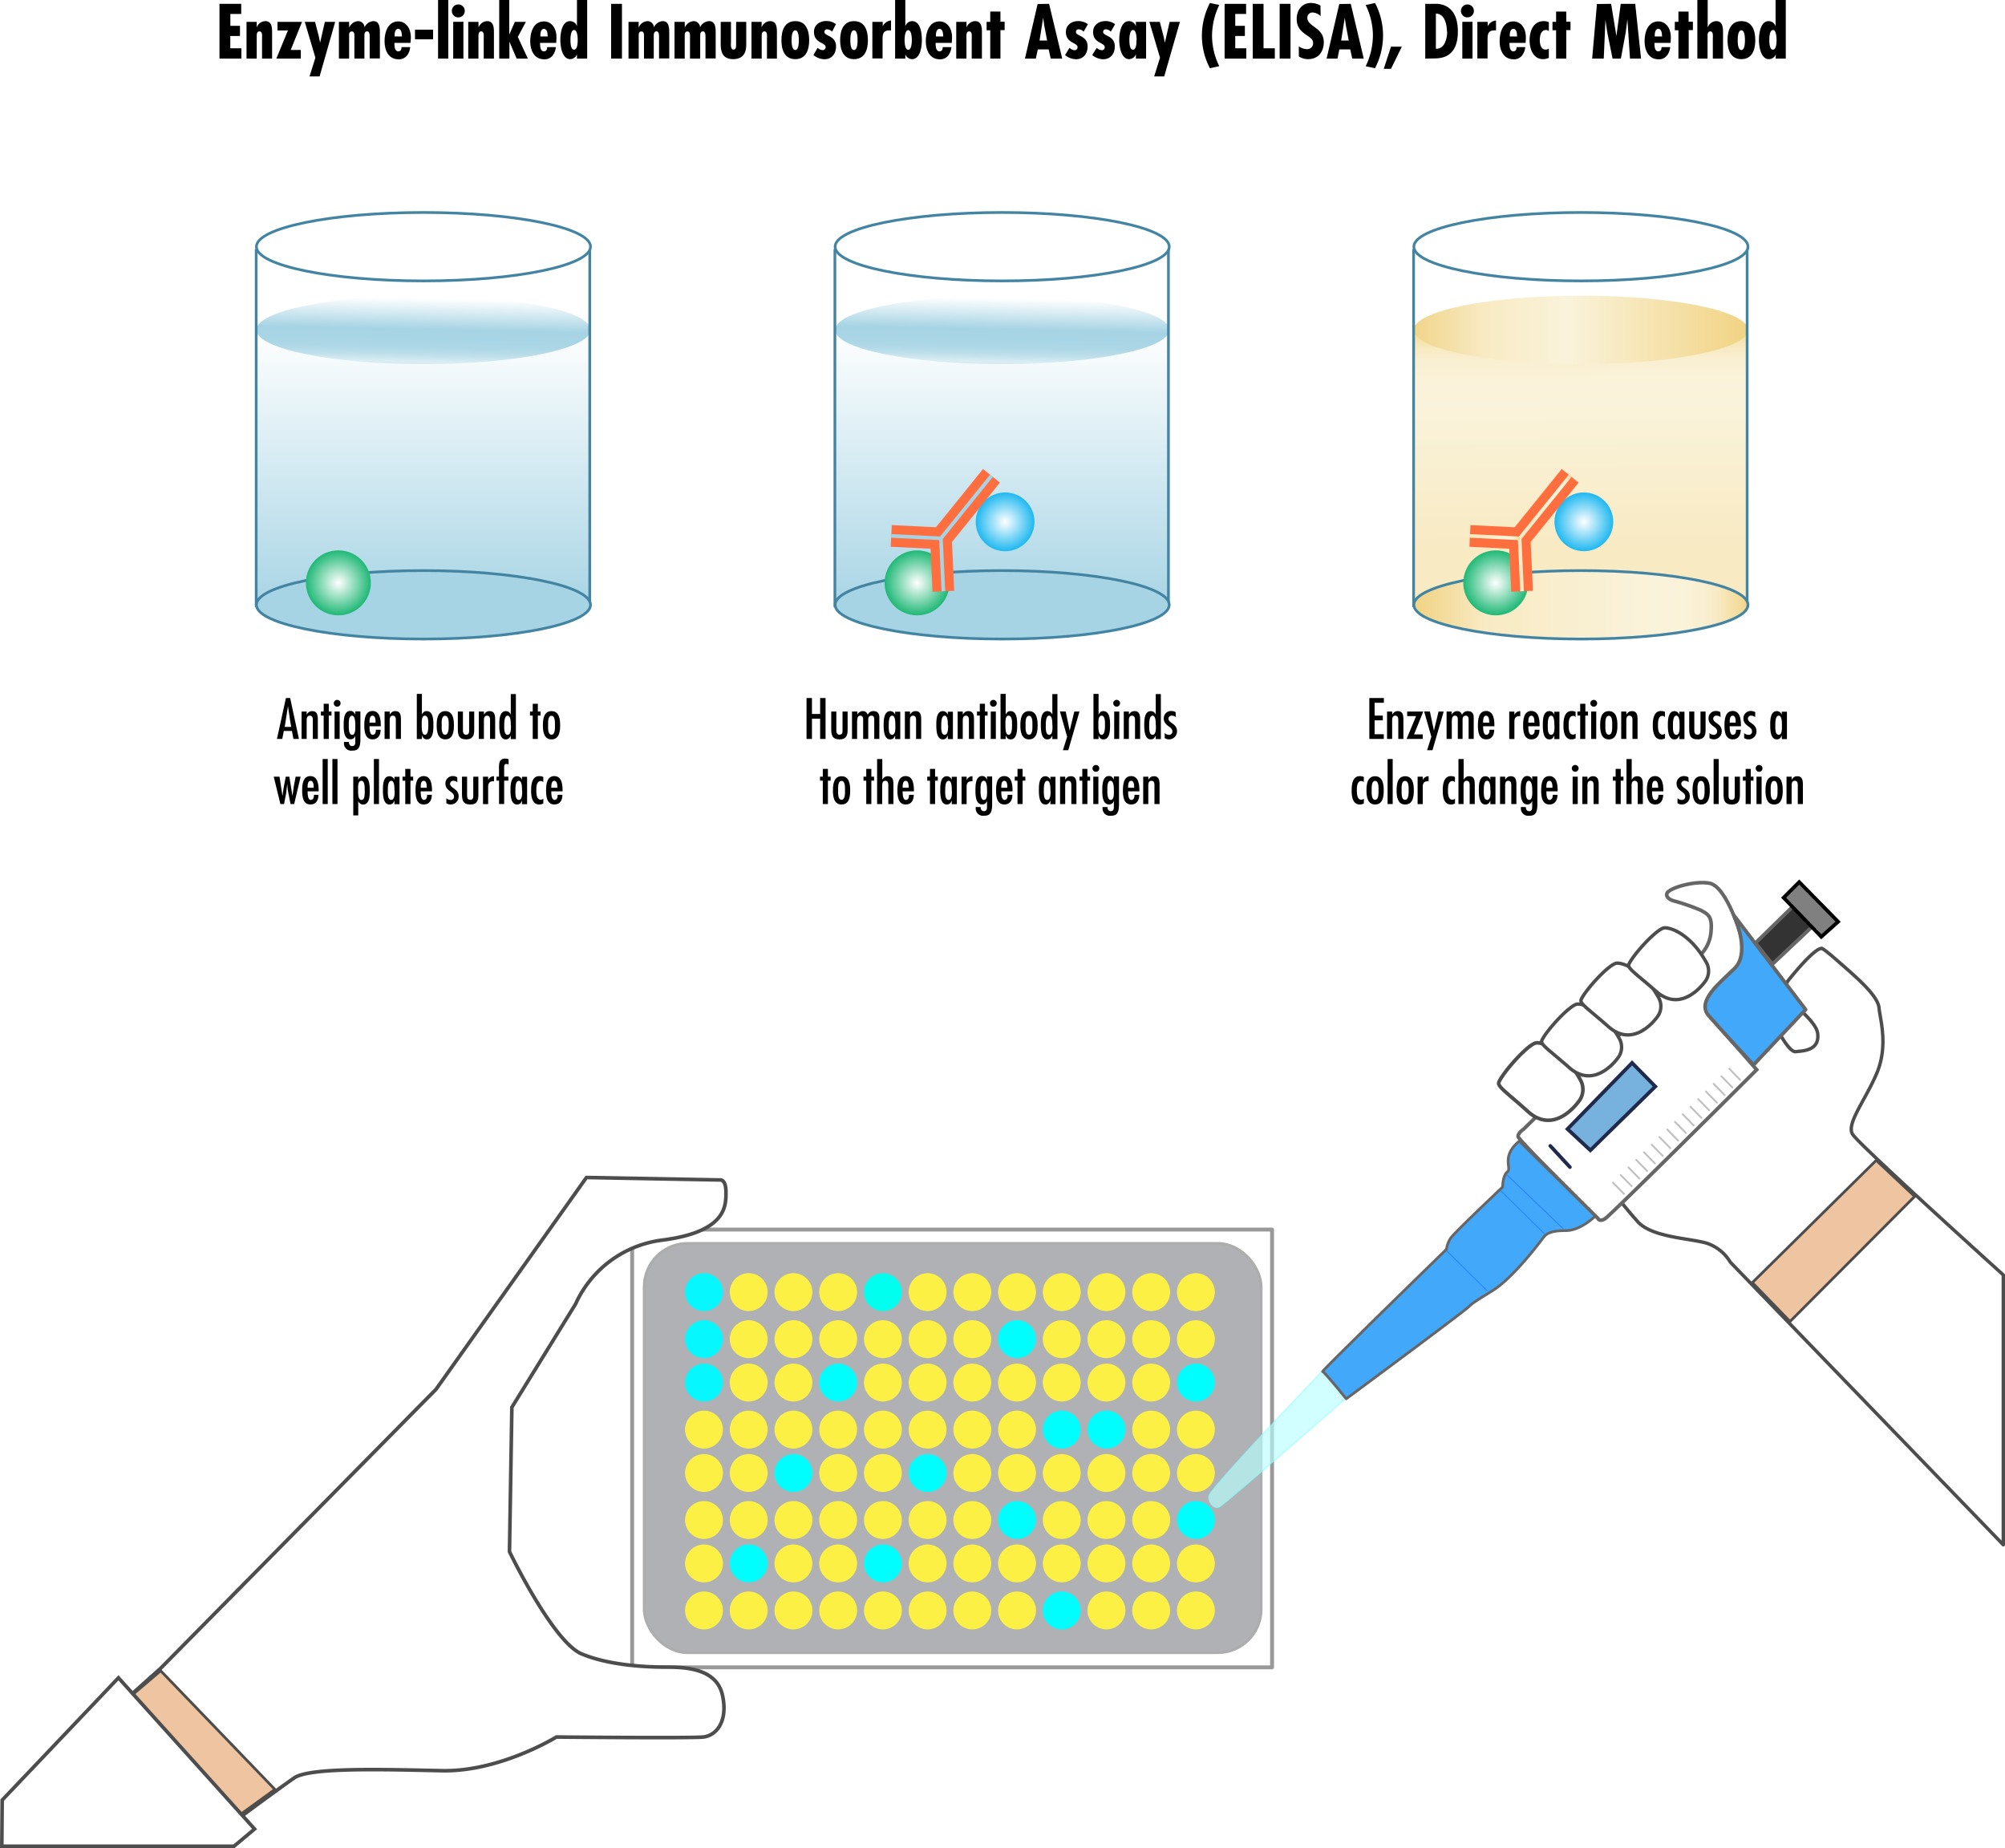<svg id="Layer_2" data-name="Layer 2" xmlns="http://www.w3.org/2000/svg" xmlns:xlink="http://www.w3.org/1999/xlink" viewBox="0 0 554.34 510.89"><defs><style>.cls-1,.cls-10,.cls-20,.cls-21,.cls-22,.cls-23,.cls-27,.cls-7{fill:#fff;}.cls-1{stroke:#999;stroke-width:1.08px;}.cls-1,.cls-13,.cls-17,.cls-18,.cls-19,.cls-20,.cls-21,.cls-7{stroke-linecap:round;}.cls-1,.cls-11,.cls-14,.cls-19,.cls-20,.cls-21,.cls-7{stroke-linejoin:round;}.cls-2{fill:#afb1b4;stroke:#adadad;}.cls-10,.cls-12,.cls-13,.cls-15,.cls-16,.cls-18,.cls-2,.cls-22,.cls-23,.cls-26,.cls-27,.cls-28,.cls-34,.cls-35,.cls-38,.cls-41,.cls-42,.cls-8,.cls-9{stroke-miterlimit:10;}.cls-11,.cls-2,.cls-26,.cls-27,.cls-28,.cls-38,.cls-8{stroke-width:0.75px;}.cls-3{fill:#07f7ff;}.cls-4{fill:#fdf045;}.cls-5{fill:#01fff0;}.cls-6{fill:#00feff;}.cls-20,.cls-21,.cls-22,.cls-23,.cls-7,.cls-8{stroke:#4d4d4d;}.cls-7{stroke-width:0.94px;}.cls-8{fill:#efc4a0;}.cls-9{fill:#b8ffff;stroke:#7bffff;opacity:0.65;}.cls-17,.cls-18,.cls-9{stroke-width:0.25px;}.cls-10,.cls-11,.cls-14,.cls-15{stroke:#666;}.cls-11,.cls-14{fill:#42a8fa;}.cls-12,.cls-13{fill:#77b1dd;stroke:#1f2a4c;}.cls-15{fill:#333;}.cls-16{fill:gray;stroke:#000;}.cls-17,.cls-18{fill:#349cf2;stroke:#2880ff;}.cls-17{stroke-linejoin:bevel;}.cls-19,.cls-26,.cls-34,.cls-35,.cls-41,.cls-42{fill:none;}.cls-19{stroke:#bfbfbf;stroke-width:0.5px;}.cls-21{stroke-width:0.94px;}.cls-23{stroke-width:0.99px;}.cls-24{fill:url(#linear-gradient);}.cls-25{fill:url(#linear-gradient-2);}.cls-26,.cls-27,.cls-28,.cls-38{stroke:#4384a3;}.cls-28{fill:#a7d4e4;}.cls-29{fill:url(#radial-gradient);}.cls-30{fill:url(#linear-gradient-3);}.cls-31{fill:url(#linear-gradient-4);}.cls-32{fill:url(#radial-gradient-2);}.cls-33{fill:url(#radial-gradient-3);}.cls-34{stroke:#ff6e3f;stroke-width:6px;}.cls-35{stroke:#a7d4e4;}.cls-36{fill:url(#linear-gradient-5);}.cls-37{fill:url(#linear-gradient-6);}.cls-38{fill:url(#linear-gradient-7);}.cls-39{fill:url(#radial-gradient-4);}.cls-40{fill:url(#radial-gradient-5);}.cls-41{stroke:url(#linear-gradient-8);}.cls-42{stroke:url(#linear-gradient-9);}</style><linearGradient id="linear-gradient" x1="116.94" y1="90.97" x2="116.94" y2="169.03" gradientUnits="userSpaceOnUse"><stop offset="0" stop-color="#fff"/><stop offset="1" stop-color="#a7d4e4"/></linearGradient><linearGradient id="linear-gradient-2" x1="117.27" y1="82.44" x2="116.6" y2="113.92" gradientUnits="userSpaceOnUse"><stop offset="0" stop-color="#fff"/><stop offset="0.27" stop-color="#a7d4e4"/><stop offset="0.39" stop-color="#a9d5e5"/><stop offset="0.45" stop-color="#b1d9e7"/><stop offset="0.5" stop-color="#bfe0eb"/><stop offset="0.54" stop-color="#d2e9f1"/><stop offset="0.56" stop-color="#daedf4"/><stop offset="1" stop-color="#4384a3"/></linearGradient><radialGradient id="radial-gradient" cx="93.55" cy="161.13" r="8.98" gradientUnits="userSpaceOnUse"><stop offset="0" stop-color="#fff"/><stop offset="1" stop-color="#1fb876"/></radialGradient><linearGradient id="linear-gradient-3" x1="276.94" y1="90.97" x2="276.94" y2="169.03" xlink:href="#linear-gradient"/><linearGradient id="linear-gradient-4" x1="277.27" y1="82.44" x2="276.6" y2="113.92" xlink:href="#linear-gradient-2"/><radialGradient id="radial-gradient-2" cx="253.55" cy="161.13" r="8.98" xlink:href="#radial-gradient"/><radialGradient id="radial-gradient-3" cx="277.89" cy="144.26" r="8.12" gradientUnits="userSpaceOnUse"><stop offset="0" stop-color="#fff"/><stop offset="1" stop-color="#1fb8f0"/></radialGradient><linearGradient id="linear-gradient-5" x1="437.16" y1="167.23" x2="436.72" y2="89.41" gradientUnits="userSpaceOnUse"><stop offset="0.21" stop-color="#f8eac3"/><stop offset="0.71" stop-color="#faf3db"/><stop offset="0.81" stop-color="#faf2d9"/><stop offset="0.87" stop-color="#f9efd1"/><stop offset="0.91" stop-color="#f8eac3"/><stop offset="0.94" stop-color="#f6e3b0"/><stop offset="0.98" stop-color="#f3da98"/><stop offset="1" stop-color="#f1d383"/></linearGradient><linearGradient id="linear-gradient-6" x1="390.9" y1="91.2" x2="483.27" y2="91.2" gradientUnits="userSpaceOnUse"><stop offset="0" stop-color="#f0d58a"/><stop offset="0.12" stop-color="#f4e1aa"/><stop offset="0.21" stop-color="#f8eac3"/><stop offset="0.46" stop-color="#faf3db"/><stop offset="1" stop-color="#f1d383"/></linearGradient><linearGradient id="linear-gradient-7" x1="390.9" y1="167.2" x2="483.27" y2="167.2" gradientUnits="userSpaceOnUse"><stop offset="0" stop-color="#f1d383"/><stop offset="0.11" stop-color="#f4dea3"/><stop offset="0.21" stop-color="#f8eac3"/><stop offset="0.71" stop-color="#faf3db"/><stop offset="0.81" stop-color="#faf2d9"/><stop offset="0.87" stop-color="#f9efd1"/><stop offset="0.91" stop-color="#f8eac3"/><stop offset="0.94" stop-color="#f6e3b0"/><stop offset="0.98" stop-color="#f3da98"/><stop offset="1" stop-color="#f1d383"/></linearGradient><radialGradient id="radial-gradient-4" cx="413.55" cy="161.13" r="8.98" xlink:href="#radial-gradient"/><radialGradient id="radial-gradient-5" cx="437.9" cy="144.26" r="8.12" xlink:href="#radial-gradient-3"/><linearGradient id="linear-gradient-8" x1="419.65" y1="147.35" x2="434.51" y2="147.35" xlink:href="#linear-gradient-5"/><linearGradient id="linear-gradient-9" x1="406.39" y1="148.5" x2="420.18" y2="148.5" xlink:href="#linear-gradient-5"/></defs><title>elisa-image</title><rect class="cls-1" x="174.78" y="339.92" width="176.92" height="121.01"/><rect class="cls-2" x="178.1" y="343.73" width="170.59" height="113.16" rx="12"/><circle class="cls-3" cx="194.64" cy="357.21" r="5.24"/><circle class="cls-4" cx="207" cy="357.21" r="5.24"/><circle class="cls-4" cx="219.37" cy="357.21" r="5.24"/><circle class="cls-4" cx="231.73" cy="357.21" r="5.24"/><circle class="cls-5" cx="244.1" cy="357.21" r="5.24"/><circle class="cls-4" cx="256.46" cy="357.21" r="5.24"/><circle class="cls-4" cx="268.82" cy="357.21" r="5.24"/><circle class="cls-4" cx="281.19" cy="357.21" r="5.24"/><circle class="cls-4" cx="293.55" cy="357.21" r="5.24"/><circle class="cls-4" cx="305.91" cy="357.21" r="5.24"/><circle class="cls-4" cx="318.28" cy="357.21" r="5.24"/><circle class="cls-4" cx="330.64" cy="357.21" r="5.24"/><circle class="cls-3" cx="194.64" cy="370.21" r="5.24"/><circle class="cls-4" cx="207" cy="370.21" r="5.24"/><circle class="cls-4" cx="219.37" cy="370.21" r="5.24"/><circle class="cls-4" cx="231.73" cy="370.21" r="5.24"/><circle class="cls-4" cx="244.1" cy="370.21" r="5.24"/><circle class="cls-4" cx="256.46" cy="370.21" r="5.24"/><circle class="cls-4" cx="268.82" cy="370.21" r="5.24"/><circle class="cls-6" cx="281.19" cy="370.21" r="5.24"/><circle class="cls-4" cx="293.55" cy="370.21" r="5.24"/><circle class="cls-4" cx="305.91" cy="370.21" r="5.24"/><circle class="cls-4" cx="318.28" cy="370.21" r="5.24"/><circle class="cls-4" cx="330.64" cy="370.21" r="5.24"/><circle class="cls-3" cx="194.64" cy="382.21" r="5.24"/><circle class="cls-4" cx="207" cy="382.21" r="5.24"/><circle class="cls-4" cx="219.37" cy="382.21" r="5.24"/><circle class="cls-6" cx="231.73" cy="382.21" r="5.24"/><circle class="cls-4" cx="244.1" cy="382.21" r="5.24"/><circle class="cls-4" cx="256.46" cy="382.21" r="5.24"/><circle class="cls-4" cx="268.82" cy="382.21" r="5.24"/><circle class="cls-4" cx="281.19" cy="382.21" r="5.24"/><circle class="cls-4" cx="293.55" cy="382.21" r="5.24"/><circle class="cls-4" cx="305.91" cy="382.21" r="5.24"/><circle class="cls-4" cx="318.28" cy="382.21" r="5.24"/><circle class="cls-6" cx="330.64" cy="382.21" r="5.24"/><circle class="cls-4" cx="194.64" cy="395.21" r="5.24"/><circle class="cls-4" cx="207" cy="395.21" r="5.24"/><circle class="cls-4" cx="219.37" cy="395.21" r="5.24"/><circle class="cls-4" cx="231.73" cy="395.21" r="5.24"/><circle class="cls-4" cx="244.1" cy="395.21" r="5.24"/><circle class="cls-4" cx="256.46" cy="395.21" r="5.24"/><circle class="cls-4" cx="268.82" cy="395.21" r="5.24"/><circle class="cls-4" cx="281.19" cy="395.21" r="5.24"/><circle class="cls-6" cx="293.55" cy="395.21" r="5.24"/><circle class="cls-6" cx="305.91" cy="395.21" r="5.24"/><circle class="cls-4" cx="318.28" cy="395.21" r="5.24"/><circle class="cls-4" cx="330.64" cy="395.21" r="5.24"/><circle class="cls-4" cx="194.64" cy="407.21" r="5.24"/><circle class="cls-4" cx="207" cy="407.21" r="5.24"/><circle class="cls-6" cx="219.37" cy="407.21" r="5.24"/><circle class="cls-4" cx="231.73" cy="407.21" r="5.24"/><circle class="cls-4" cx="244.1" cy="407.21" r="5.24"/><circle class="cls-6" cx="256.46" cy="407.21" r="5.24"/><circle class="cls-4" cx="268.82" cy="407.21" r="5.24"/><circle class="cls-4" cx="281.19" cy="407.21" r="5.24"/><circle class="cls-4" cx="293.55" cy="407.21" r="5.24"/><circle class="cls-4" cx="305.91" cy="407.21" r="5.24"/><circle class="cls-4" cx="318.28" cy="407.21" r="5.24"/><circle class="cls-4" cx="330.64" cy="407.21" r="5.24"/><circle class="cls-4" cx="194.64" cy="420.21" r="5.24"/><circle class="cls-4" cx="207" cy="420.21" r="5.24"/><circle class="cls-4" cx="219.37" cy="420.21" r="5.24"/><circle class="cls-4" cx="231.73" cy="420.21" r="5.24"/><circle class="cls-4" cx="244.1" cy="420.21" r="5.24"/><circle class="cls-4" cx="256.46" cy="420.21" r="5.24"/><circle class="cls-4" cx="268.82" cy="420.21" r="5.24"/><circle class="cls-6" cx="281.19" cy="420.21" r="5.24"/><circle class="cls-4" cx="293.55" cy="420.21" r="5.24"/><circle class="cls-4" cx="305.91" cy="420.21" r="5.24"/><circle class="cls-4" cx="318.28" cy="420.21" r="5.24"/><circle class="cls-6" cx="330.64" cy="420.21" r="5.24"/><circle class="cls-4" cx="194.64" cy="432.21" r="5.24"/><circle class="cls-6" cx="207" cy="432.21" r="5.24"/><circle class="cls-4" cx="219.37" cy="432.21" r="5.24"/><circle class="cls-4" cx="231.73" cy="432.21" r="5.24"/><circle class="cls-6" cx="244.1" cy="432.21" r="5.24"/><circle class="cls-4" cx="256.46" cy="432.21" r="5.24"/><circle class="cls-4" cx="268.82" cy="432.21" r="5.24"/><circle class="cls-4" cx="281.19" cy="432.21" r="5.24"/><circle class="cls-4" cx="293.55" cy="432.21" r="5.24"/><circle class="cls-4" cx="305.91" cy="432.21" r="5.24"/><circle class="cls-4" cx="318.28" cy="432.21" r="5.24"/><circle class="cls-4" cx="330.64" cy="432.21" r="5.24"/><circle class="cls-4" cx="194.64" cy="445.21" r="5.24"/><circle class="cls-4" cx="207" cy="445.21" r="5.24"/><circle class="cls-4" cx="219.37" cy="445.21" r="5.24"/><circle class="cls-4" cx="231.73" cy="445.21" r="5.24"/><circle class="cls-4" cx="244.1" cy="445.21" r="5.24"/><circle class="cls-4" cx="256.46" cy="445.21" r="5.24"/><circle class="cls-4" cx="268.82" cy="445.21" r="5.24"/><circle class="cls-4" cx="281.19" cy="445.21" r="5.24"/><circle class="cls-6" cx="293.55" cy="445.21" r="5.24"/><circle class="cls-4" cx="305.91" cy="445.21" r="5.24"/><circle class="cls-4" cx="318.28" cy="445.21" r="5.24"/><circle class="cls-4" cx="330.64" cy="445.21" r="5.24"/><path class="cls-7" d="M444.31,357.22l45.61-45.61s4.27,9.14,6.48,8.92,6.65-.33,6.1-5-11.71-10.25-8-14.85c7.54-9.31,9-8.65,9-8.65s-.31-.83,4.43,3.33c5.17,4.53,11.2,9.6,11.53,13.08.29,3.08,2.63,10.47-.67,18.18-3.14,7.36-8.42,13.85-6.65,16.74s41.68,38.9,41.68,38.9v74.6l-75.48-78.14a12,12,0,0,0-6.43-5.21c-4.62-1.42-15.19-1.55-19.18-6S444.31,357.22,444.31,357.22Z" transform="translate(0.05 -29.8)"/><polygon class="cls-8" points="484.48 354.58 518.74 320.77 529.38 330.75 494.9 365.33 484.48 354.58"/><path class="cls-9" d="M365.44,408.93s-29.65,30.87-31.21,34.2c-.57,1.23,1.11,4.32,3,3.21s34.69-29.84,34.69-29.84Z" transform="translate(0.05 -29.8)"/><path class="cls-10" d="M441.76,366.64s.33,1,1.88.12,42-41.24,42-41.24L473,311.11s-2.11-5.87,1.66-8.42,9-6,7.31-12-5.32-16-9.42-16.73-11.22,1.3-11.75,2.88c-.22.66.33,1.55,1.89,2a59.49,59.49,0,0,1,7.64,2.66c1.78,1.11,3.11,1.45,2.67,6a10.25,10.25,0,0,1-2.33,5.65c-.85,1-49.44,48.78-49.44,48.78s-1.66,1.1-1.55,2.1S441.76,366.64,441.76,366.64Z" transform="translate(0.05 -29.8)"/><path class="cls-11" d="M420,345.25,441,366s-4,4-8.09,4-5.43.78-6.32,2-7.65,10.19-13.08,14c-1.38,1-6.32,3.77-7.43,5s-33.92,25.5-33.92,25.5-6.09-7.54-6.54-7.54,34.26-33.81,34.26-33.81a7.16,7.16,0,0,1,1.1-3c1-1.56,14.41-14.19,14.41-14.19s0-3.22,1.33-4.21S414.82,349.57,420,345.25Z" transform="translate(0.05 -29.8)"/><polygon class="cls-12" points="433.38 312.12 451.23 293.83 457.66 300.37 439.7 318 433.38 312.12"/><line class="cls-13" x1="428.62" y1="316.78" x2="434.05" y2="322.65"/><path class="cls-14" d="M484.76,324.19l14.41-15.3-19.84-26.05s4.77,10.09.23,14.64c-3.72,3.71-10.76,9-7.21,13.08S484.76,324.19,484.76,324.19Z" transform="translate(0.05 -29.8)"/><polygon class="cls-15" points="485.37 260.69 496.68 249.61 502 255.26 490.02 266.56 485.37 260.69"/><polygon class="cls-16" points="493.13 248.16 503.55 258.97 508.2 254.81 497.45 243.84 493.13 248.16"/><line class="cls-17" x1="416.71" y1="324.86" x2="432.08" y2="339.57"/><line class="cls-18" x1="415.04" y1="329.26" x2="426.9" y2="340.99"/><line class="cls-18" x1="400.1" y1="345.92" x2="411.13" y2="356.79"/><line class="cls-19" x1="445.95" y1="326.94" x2="448.97" y2="330.02"/><line class="cls-19" x1="448.09" y1="324.84" x2="451.12" y2="327.92"/><line class="cls-19" x1="450.23" y1="322.74" x2="453.26" y2="325.83"/><line class="cls-19" x1="452.38" y1="320.64" x2="455.4" y2="323.73"/><line class="cls-19" x1="454.52" y1="318.54" x2="457.54" y2="321.63"/><line class="cls-19" x1="456.66" y1="316.44" x2="459.69" y2="319.53"/><line class="cls-19" x1="458.8" y1="314.34" x2="461.83" y2="317.43"/><line class="cls-19" x1="460.95" y1="312.24" x2="463.97" y2="315.33"/><line class="cls-19" x1="463.09" y1="310.14" x2="466.12" y2="313.23"/><line class="cls-19" x1="465.23" y1="308.04" x2="468.26" y2="311.13"/><line class="cls-19" x1="467.38" y1="305.94" x2="470.4" y2="309.03"/><line class="cls-19" x1="469.52" y1="303.84" x2="472.54" y2="306.93"/><line class="cls-19" x1="471.66" y1="301.74" x2="474.69" y2="304.83"/><line class="cls-19" x1="473.8" y1="299.64" x2="476.83" y2="302.73"/><line class="cls-19" x1="475.95" y1="297.54" x2="478.97" y2="300.63"/><line class="cls-19" x1="478.09" y1="295.44" x2="481.11" y2="298.53"/><path class="cls-20" d="M437.1,328.74a5.35,5.35,0,0,1-.33,5.09c-1.46,2.14-7.54,9.43-14.41,3.22-5.76-5.2-8.51-6.91-8-8.09,1.33-3,8.31-10.76,10.42-10.87S432.67,320.31,437.1,328.74Z" transform="translate(0.05 -29.8)"/><path class="cls-21" d="M447.82,317.21a4.88,4.88,0,0,1-.32,4.73c-1.38,2-7.16,8.74-13.69,3-5.47-4.82-8.07-6.41-7.58-7.5,1.27-2.78,7.9-10,9.9-10.07S443.61,309.4,447.82,317.21Z" transform="translate(0.05 -29.8)"/><path class="cls-21" d="M458.68,305.91a4.87,4.87,0,0,1-.32,4.73c-1.38,2-7.15,8.73-13.68,3-5.47-4.83-8.08-6.41-7.58-7.51,1.26-2.77,7.89-10,9.89-10.07S454.47,298.09,458.68,305.91Z" transform="translate(0.05 -29.8)"/><path class="cls-21" d="M471.87,296.15a4.89,4.89,0,0,1-.31,4.73c-1.39,2-7.16,8.74-13.69,3-5.47-4.82-8.08-6.41-7.58-7.5,1.26-2.78,7.89-10,9.89-10.08S467.66,288.34,471.87,296.15Z" transform="translate(0.05 -29.8)"/><path class="cls-22" d="M44.37,491l76.15-77.15,41.57-58.53L199,356s1.66-.33,1.66,3.33.34,11-17.62,13.3a30.45,30.45,0,0,0-23.94,17.63l-17.63,28.59-.66,39.91s12,24.94,19.95,28.26,18.62,3.66,23.61,3.66,13.63.34,15.3,7.65S198,509.64,194.35,510s-40.57,0-40.57,0-15.63,9.64-31.6,9.31-36.58-1-40.9,2-14.63,10.64-14.63,10.64L35.06,499.33Z" transform="translate(0.05 -29.8)"/><polygon class="cls-8" points="44.42 461.88 76.01 494.69 66.7 501.45 35.55 469.42 44.42 461.88"/><polygon class="cls-23" points="0.61 497.63 32.75 463.83 70.39 505.63 64.7 510.39 0.5 510.39 0.61 497.63"/><rect class="cls-24" x="70.83" y="89.81" width="92.22" height="77.64"/><ellipse class="cls-25" cx="117.08" cy="91.2" rx="46.19" ry="9.46"/><rect class="cls-26" x="70.83" y="69.24" width="92.22" height="98.21"/><ellipse class="cls-27" cx="117.08" cy="68.2" rx="46.19" ry="9.46"/><ellipse class="cls-28" cx="117.08" cy="167.2" rx="46.19" ry="9.46"/><circle class="cls-29" cx="93.55" cy="161.13" r="8.98"/><rect class="cls-30" x="230.83" y="89.81" width="92.22" height="77.64"/><ellipse class="cls-31" cx="277.08" cy="91.2" rx="46.19" ry="9.46"/><rect class="cls-26" x="230.83" y="69.24" width="92.22" height="98.21"/><ellipse class="cls-27" cx="277.08" cy="68.2" rx="46.19" ry="9.46"/><ellipse class="cls-28" cx="277.08" cy="167.2" rx="46.19" ry="9.46"/><circle class="cls-32" cx="253.55" cy="161.13" r="8.98"/><circle class="cls-33" cx="277.89" cy="144.26" r="8.12"/><polyline class="cls-34" points="274.12 131.54 260.15 148.83 260.82 163.46"/><line class="cls-34" x1="260.15" y1="148.83" x2="246.41" y2="148.16"/><polyline class="cls-35" points="274.12 131.54 260.15 148.83 260.82 163.46"/><line class="cls-35" x1="260.15" y1="148.83" x2="246.41" y2="148.16"/><rect class="cls-36" x="390.83" y="89.81" width="92.22" height="77.64"/><ellipse class="cls-37" cx="437.09" cy="91.2" rx="46.19" ry="9.46"/><rect class="cls-26" x="390.83" y="69.24" width="92.22" height="98.21"/><ellipse class="cls-27" cx="437.09" cy="68.2" rx="46.19" ry="9.46"/><ellipse class="cls-38" cx="437.09" cy="167.2" rx="46.19" ry="9.46"/><circle class="cls-39" cx="413.55" cy="161.13" r="8.98"/><circle class="cls-40" cx="437.9" cy="144.26" r="8.12"/><polyline class="cls-34" points="434.12 131.54 420.15 148.83 420.82 163.46"/><line class="cls-34" x1="420.15" y1="148.83" x2="406.41" y2="148.16"/><polyline class="cls-41" points="434.12 131.54 420.15 148.83 420.82 163.46"/><line class="cls-42" x1="420.15" y1="148.83" x2="406.41" y2="148.16"/><path d="M66.64,30.86v2.8h-3v3.28h2.66v2.81H63.62v3.4h3.06V46H60.63V30.86Z" transform="translate(0.05 -29.8)"/><path d="M70.93,37.4h0a2.61,2.61,0,0,1,2.35-1.76c2.08,0,1.9,2.32,1.9,3.78V46H72.4V40.41c0-.53.2-1.93-.71-1.93-.64,0-.76.67-.76,1.17V46H68.11V35.84h2.82Z" transform="translate(0.05 -29.8)"/><path d="M83.46,35.84l-3.13,7.77h2.79V46H76.35l3.2-7.77H76.67V35.84Z" transform="translate(0.05 -29.8)"/><path d="M87.05,35.84l1.06,4.08.34,1.69h0l1.32-5.77h2.85L88.31,50.93H85.53l1.62-5.18-2.94-9.91Z" transform="translate(0.05 -29.8)"/><path d="M96.49,37.46h0A2.82,2.82,0,0,1,99,35.64a1.79,1.79,0,0,1,1.74,1.72h0a2.89,2.89,0,0,1,2.42-1.72c1.82,0,1.82,2,1.82,3.32v7h-2.82V40.47c0-.53.14-2-.7-2-.66,0-.76.69-.76,1.14V46H97.93V40.29c0-.5.14-1.79-.66-1.79s-.8.65-.8,1.17V46H93.65V35.84h2.82Z" transform="translate(0.05 -29.8)"/><path d="M113.44,41.65H109c0,.74,0,2.34,1.06,2.34.72,0,.9-.56.9-1.16h2.4a4.45,4.45,0,0,1-.91,2.36,2.84,2.84,0,0,1-2.29,1c-2.86,0-3.88-2.54-3.88-5s.88-5.47,3.82-5.47c1.86,0,3.59,1.66,3.43,4.85Zm-2.39-2c0-.67-.14-1.87-1-1.87s-1,1.16-1,1.8v.3h2.06Z" transform="translate(0.05 -29.8)"/><path d="M119.69,38v2.67h-5V38Z" transform="translate(0.05 -29.8)"/><path d="M123.89,29.8V46h-2.82V29.8Z" transform="translate(0.05 -29.8)"/><path d="M124.87,32.82a1.79,1.79,0,1,1,3.58,0,1.79,1.79,0,1,1-3.58,0Zm3.2,3V46h-2.82V35.84Z" transform="translate(0.05 -29.8)"/><path d="M132.27,37.4h0a2.61,2.61,0,0,1,2.34-1.76c2.08,0,1.9,2.32,1.9,3.78V46h-2.82V40.41c0-.53.2-1.93-.7-1.93-.64,0-.76.67-.76,1.17V46h-2.82V35.84h2.82Z" transform="translate(0.05 -29.8)"/><path d="M140.75,29.8v9.58h0l1.54-3.54h3.06L143.11,40l2.78,6h-3.1l-2-4.68h0V46h-2.82V29.8Z" transform="translate(0.05 -29.8)"/><path d="M153.73,41.65h-4.46c0,.74,0,2.34,1.06,2.34.72,0,.9-.56.9-1.16h2.4a4.46,4.46,0,0,1-.92,2.36,2.8,2.8,0,0,1-2.28,1c-2.86,0-3.88-2.54-3.88-5s.88-5.47,3.82-5.47c1.86,0,3.58,1.66,3.42,4.85Zm-2.38-2c0-.67-.14-1.87-1-1.87s-1,1.16-1,1.8v.3h2.06Z" transform="translate(0.05 -29.8)"/><path d="M159.47,44.81h0a2.08,2.08,0,0,1-1.86,1.34c-2.28,0-2.74-3.64-2.74-5.26s.34-5.25,2.7-5.25a2,2,0,0,1,1.9,1.44h0V29.8h2.82V46h-2.82Zm.2-4c0-.56-.06-2.71-1-2.71s-1,2.13-1,2.71,0,2.72,1,2.72S159.67,41.39,159.67,40.85Z" transform="translate(0.05 -29.8)"/><path d="M171.91,30.86V46h-3V30.86Z" transform="translate(0.05 -29.8)"/><path d="M176.51,37.46h0A2.82,2.82,0,0,1,179,35.64a1.79,1.79,0,0,1,1.74,1.72h0a2.89,2.89,0,0,1,2.42-1.72c1.82,0,1.82,2,1.82,3.32v7h-2.82V40.47c0-.53.14-2-.7-2-.66,0-.76.69-.76,1.14V46H178V40.29c0-.5.14-1.79-.66-1.79s-.8.65-.8,1.17V46h-2.82V35.84h2.82Z" transform="translate(0.05 -29.8)"/><path d="M189.29,37.46h0a2.82,2.82,0,0,1,2.48-1.82,1.79,1.79,0,0,1,1.74,1.72h0A2.89,2.89,0,0,1,196,35.64c1.82,0,1.82,2,1.82,3.32v7H195V40.47c0-.53.14-2-.7-2-.66,0-.76.69-.76,1.14V46h-2.82V40.29c0-.5.14-1.79-.66-1.79s-.8.65-.8,1.17V46h-2.82V35.84h2.82Z" transform="translate(0.05 -29.8)"/><path d="M202.05,35.84v5.55c0,.56-.22,2.12.72,2.12.76,0,.7-1,.7-1.5l0-6.17h2.8v6.45c0,2.34-1.1,3.86-3.6,3.86-3.2,0-3.46-2.4-3.46-4.24V35.84Z" transform="translate(0.05 -29.8)"/><path d="M210.51,37.4h0a2.61,2.61,0,0,1,2.34-1.76c2.08,0,1.9,2.32,1.9,3.78V46H212V40.41c0-.53.2-1.93-.7-1.93-.64,0-.76.67-.76,1.17V46h-2.82V35.84h2.82Z" transform="translate(0.05 -29.8)"/><path d="M223.67,40.91c0,2.58-.82,5.24-3.84,5.24S216,43.49,216,40.91s.82-5.27,3.84-5.27S223.67,38.32,223.67,40.91Zm-4.86,0c0,.58,0,2.72,1,2.72s1-2.14,1-2.72,0-2.73-1-2.73S218.81,40.33,218.81,40.91Z" transform="translate(0.05 -29.8)"/><path d="M230,38.56a2,2,0,0,0-1.36-.66.69.69,0,0,0-.76.74c0,1.19,3.22.94,3.22,4,0,2-1.16,3.54-3.24,3.54a4.91,4.91,0,0,1-3-1.16L226,43a2.14,2.14,0,0,0,1.4.66.8.8,0,0,0,.82-.84c0-1.34-3.22-1-3.22-4.21,0-1.92,1.6-3,3.38-3a4.35,4.35,0,0,1,2.7.86Z" transform="translate(0.05 -29.8)"/><path d="M239.91,40.91c0,2.58-.82,5.24-3.84,5.24s-3.84-2.66-3.84-5.24.82-5.27,3.84-5.27S239.91,38.32,239.91,40.91Zm-4.86,0c0,.58,0,2.72,1,2.72s1-2.14,1-2.72,0-2.73-1-2.73S235.05,40.33,235.05,40.91Z" transform="translate(0.05 -29.8)"/><path d="M244,35.84v1.22h0a2.88,2.88,0,0,1,2.3-1.6V38.2a3,3,0,0,0-.44,0c-1.88,0-1.9,1.24-1.9,2.75v5h-2.82V35.84Z" transform="translate(0.05 -29.8)"/><path d="M247.43,29.8h2.82v7.28h0a2,2,0,0,1,1.88-1.44c2.38,0,2.7,3.51,2.7,5.25s-.42,5.26-2.72,5.26a2,2,0,0,1-1.86-1.34h0V46h-2.82Zm4.62,11.05c0-.58-.08-2.71-1-2.71s-1,2.15-1,2.71.06,2.72,1,2.72S252.05,41.49,252.05,40.85Z" transform="translate(0.05 -29.8)"/><path d="M263.09,41.65h-4.46c0,.74,0,2.34,1.06,2.34.72,0,.9-.56.9-1.16H263a4.46,4.46,0,0,1-.92,2.36,2.8,2.8,0,0,1-2.28,1c-2.86,0-3.88-2.54-3.88-5s.88-5.47,3.82-5.47c1.86,0,3.58,1.66,3.42,4.85Zm-2.38-2c0-.67-.14-1.87-1-1.87s-1,1.16-1,1.8v.3h2.06Z" transform="translate(0.05 -29.8)"/><path d="M267.19,37.4h0a2.61,2.61,0,0,1,2.34-1.76c2.08,0,1.9,2.32,1.9,3.78V46h-2.82V40.41c0-.53.2-1.93-.7-1.93-.64,0-.76.67-.76,1.17V46h-2.82V35.84h2.82Z" transform="translate(0.05 -29.8)"/><path d="M276.55,33v2.8h1.16v2.32h-1.16V46h-2.82V38.16h-1V35.84h1V33Z" transform="translate(0.05 -29.8)"/><path d="M290,30.86,293.63,46h-3.18l-.56-2.54h-3L286.33,46h-3l3.5-15.09ZM288.69,37l-.34-2.28h0L288,37l-.64,4h2.1Z" transform="translate(0.05 -29.8)"/><path d="M299.55,38.56a2,2,0,0,0-1.36-.66.69.69,0,0,0-.76.74c0,1.19,3.22.94,3.22,4,0,2-1.16,3.54-3.24,3.54a4.91,4.91,0,0,1-3-1.16l1.24-2a2.14,2.14,0,0,0,1.4.66.8.8,0,0,0,.82-.84c0-1.34-3.22-1-3.22-4.21,0-1.92,1.6-3,3.38-3a4.35,4.35,0,0,1,2.7.86Z" transform="translate(0.05 -29.8)"/><path d="M307.07,38.56a2,2,0,0,0-1.36-.66.69.69,0,0,0-.76.74c0,1.19,3.22.94,3.22,4,0,2-1.16,3.54-3.24,3.54a4.91,4.91,0,0,1-3-1.16l1.24-2a2.14,2.14,0,0,0,1.4.66.8.8,0,0,0,.82-.84c0-1.34-3.22-1-3.22-4.21,0-1.92,1.6-3,3.38-3a4.35,4.35,0,0,1,2.7.86Z" transform="translate(0.05 -29.8)"/><path d="M314,44.81h0a2.08,2.08,0,0,1-1.86,1.34c-2.28,0-2.74-3.64-2.74-5.26s.34-5.25,2.7-5.25a2,2,0,0,1,1.9,1.44h0V35.84h2.82V46H314Zm.2-4c0-.56-.06-2.71-1-2.71s-1,2.13-1,2.71,0,2.72,1,2.72S314.17,41.39,314.17,40.85Z" transform="translate(0.05 -29.8)"/><path d="M320.61,35.84l1.06,4.08.34,1.69h0l1.32-5.77h2.84l-4.34,15.09h-2.78l1.62-5.18-2.94-9.91Z" transform="translate(0.05 -29.8)"/><path d="M337.05,31.18a19.87,19.87,0,0,0-2,8.61,19.2,19.2,0,0,0,2,8.3l-2.58.58a19.27,19.27,0,0,1-2.22-8.94,19.67,19.67,0,0,1,2.22-9.11Z" transform="translate(0.05 -29.8)"/><path d="M344.47,30.86v2.8h-3v3.28h2.66v2.81h-2.66v3.4h3.06V46h-6V30.86Z" transform="translate(0.05 -29.8)"/><path d="M349.29,30.86V43.15h3.12V46h-6.1V30.86Z" transform="translate(0.05 -29.8)"/><path d="M356.75,30.86V46h-3V30.86Z" transform="translate(0.05 -29.8)"/><path d="M365.07,34.26a3.4,3.4,0,0,0-2.16-1,1.38,1.38,0,0,0-1.5,1.48c0,2.48,4.54,2.62,4.54,6.71,0,2.68-1.54,4.7-4.34,4.7a4.63,4.63,0,0,1-2.56-.76V42.59a3.83,3.83,0,0,0,2.26.8A1.62,1.62,0,0,0,363,41.75c0-1.17-.92-1.6-1.76-2.21-1.72-1.16-2.78-2.28-2.78-4.48,0-2.38,1.38-4.44,3.94-4.44a5.11,5.11,0,0,1,2.64.74Z" transform="translate(0.05 -29.8)"/><path d="M373.41,30.86,377,46h-3.18l-.56-2.54h-3L369.73,46h-3l3.5-15.09ZM372.09,37l-.34-2.28h0L371.39,37l-.64,4h2.1Z" transform="translate(0.05 -29.8)"/><path d="M377.53,48.11a19.87,19.87,0,0,0,2-8.61,19.2,19.2,0,0,0-2-8.3l2.58-.58a19.27,19.27,0,0,1,2.22,8.94,19.67,19.67,0,0,1-2.22,9.11Z" transform="translate(0.05 -29.8)"/><path d="M387.53,42.71l-3,6.12h-2l2-6.12Z" transform="translate(0.05 -29.8)"/><path d="M394,46V30.86h2.26c.52,0,6.76-.76,6.76,7.66,0,4.31-1.66,7.43-6.36,7.43Zm6-7.45c0-1.92-.6-5-3.06-5v9.73C399.41,43.39,400.07,40.39,400.07,38.5Z" transform="translate(0.05 -29.8)"/><path d="M403.87,32.82a1.79,1.79,0,1,1,3.58,0,1.79,1.79,0,1,1-3.58,0Zm3.2,3V46h-2.82V35.84Z" transform="translate(0.05 -29.8)"/><path d="M411.27,35.84v1.22h0a2.88,2.88,0,0,1,2.3-1.6V38.2a3,3,0,0,0-.44,0c-1.88,0-1.9,1.24-1.9,2.75v5h-2.82V35.84Z" transform="translate(0.05 -29.8)"/><path d="M421.75,41.65h-4.46c0,.74,0,2.34,1.06,2.34.72,0,.9-.56.9-1.16h2.4a4.46,4.46,0,0,1-.92,2.36,2.8,2.8,0,0,1-2.28,1c-2.86,0-3.88-2.54-3.88-5s.88-5.47,3.82-5.47c1.86,0,3.58,1.66,3.42,4.85Zm-2.38-2c0-.67-.14-1.87-1-1.87s-1,1.16-1,1.8v.3h2.06Z" transform="translate(0.05 -29.8)"/><path d="M428.17,45.79a3.76,3.76,0,0,1-1.62.36c-2.74,0-3.7-2.88-3.7-5.18,0-2.55,1-5.33,3.92-5.33a3.39,3.39,0,0,1,1.4.3v2.48a1.07,1.07,0,0,0-.82-.32c-1.38,0-1.68,1.67-1.68,2.71s.22,2.7,1.64,2.7a1.49,1.49,0,0,0,.86-.3Z" transform="translate(0.05 -29.8)"/><path d="M433,33v2.8h1.16v2.32H433V46h-2.82V38.16h-1V35.84h1V33Z" transform="translate(0.05 -29.8)"/><path d="M445.39,30.86l1.46,8.91h0l1.2-8.91h4L453.67,46h-3.06l-.72-10.87h0l-.48,3.72L448.09,46h-2.3l-1.46-7.23-.5-3.36v-.28h0L443.35,46h-3.2l1.32-15.09Z" transform="translate(0.05 -29.8)"/><path d="M461.83,41.65h-4.46c0,.74,0,2.34,1.06,2.34.72,0,.9-.56.9-1.16h2.4a4.46,4.46,0,0,1-.92,2.36,2.8,2.8,0,0,1-2.28,1c-2.86,0-3.88-2.54-3.88-5s.88-5.47,3.82-5.47c1.86,0,3.58,1.66,3.42,4.85Zm-2.38-2c0-.67-.14-1.87-1-1.87s-1,1.16-1,1.8v.3h2.06Z" transform="translate(0.05 -29.8)"/><path d="M466.81,33v2.8H468v2.32h-1.16V46H464V38.16h-1V35.84h1V33Z" transform="translate(0.05 -29.8)"/><path d="M472.09,29.8v7.6h0a2.61,2.61,0,0,1,2.34-1.76c2.08,0,1.9,2.32,1.9,3.78V46h-2.82V40.41c0-.53.2-1.93-.7-1.93-.64,0-.76.67-.76,1.17V46h-2.82V29.8Z" transform="translate(0.05 -29.8)"/><path d="M485.25,40.91c0,2.58-.82,5.24-3.84,5.24s-3.84-2.66-3.84-5.24.82-5.27,3.84-5.27S485.25,38.32,485.25,40.91Zm-4.86,0c0,.58,0,2.72,1,2.72s1-2.14,1-2.72,0-2.73-1-2.73S480.39,40.33,480.39,40.91Z" transform="translate(0.05 -29.8)"/><path d="M490.93,44.81h0A2.08,2.08,0,0,1,489,46.15c-2.28,0-2.74-3.64-2.74-5.26s.34-5.25,2.7-5.25a2,2,0,0,1,1.9,1.44h0V29.8h2.82V46h-2.82Zm.2-4c0-.56-.06-2.71-1-2.71s-1,2.13-1,2.71,0,2.72,1,2.72S491.13,41.39,491.13,40.85Z" transform="translate(0.05 -29.8)"/><path d="M80.17,222.77l2.43,11.31H81.08l-.42-2.2H78.41l-.42,2.2H76.52L79,222.77Zm0,6.3L79.57,225h0l-.9,5.75h1.8Z" transform="translate(0.05 -29.8)"/><path d="M84.74,227.38h0a1.9,1.9,0,0,1,.6-.72,1.57,1.57,0,0,1,.93-.27c1.5,0,1.55,1.33,1.55,2.49v5.2H86.44v-5.23c0-.53-.09-1.2-.84-1.2-.93,0-.86,1.06-.86,1.71v4.72H83.33v-7.57h1.41Z" transform="translate(0.05 -29.8)"/><path d="M90.85,224.36v2.15h.75v1.11h-.75v6.46H89.44v-6.46h-.77v-1.11h.77v-2.15Z" transform="translate(0.05 -29.8)"/><path d="M92.23,224.21a.94.94,0,1,1,.94.95A.94.94,0,0,1,92.23,224.21Zm1.63,9.87H92.45v-7.57h1.41Z" transform="translate(0.05 -29.8)"/><path d="M99.59,234.14c0,2.7-.81,3.17-2.31,3.17a2,2,0,0,1-2.23-2.19v-.21h1.36c0,.54.2,1.14.9,1.14,1,0,.86-.92.86-1.61v-1.26h0a1.32,1.32,0,0,1-1.35,1c-1.8,0-1.85-2.56-1.85-3.85s0-4,1.82-4c.75,0,1.08.42,1.38,1l0,0v-.87h1.42Zm-2.32-6.49c-1,0-.89,2.07-.89,2.61s-.09,2.68.93,2.68.87-2,.87-2.61S98.18,227.65,97.27,227.65Z" transform="translate(0.05 -29.8)"/><path d="M102.11,230.57c0,.63,0,2.37.89,2.37.75,0,.88-.82.88-1.41h1.31c0,1.4-.62,2.67-2.21,2.67-2.11,0-2.31-2.25-2.31-3.85s.18-4,2.27-4,2.29,2.4,2.29,4v.22Zm1.68-1c0-.59,0-1.92-.85-1.92s-.83,1.33-.83,1.92Z" transform="translate(0.05 -29.8)"/><path d="M107.72,227.38h0a1.9,1.9,0,0,1,.6-.72,1.57,1.57,0,0,1,.93-.27c1.5,0,1.55,1.33,1.55,2.49v5.2h-1.41v-5.23c0-.53-.09-1.2-.84-1.2-.93,0-.86,1.06-.86,1.71v4.72h-1.41v-7.57h1.41Z" transform="translate(0.05 -29.8)"/><path d="M115.19,221.63h1.41v5.72h0a2.06,2.06,0,0,1,.51-.71,1.33,1.33,0,0,1,.84-.25c1.78,0,1.83,2.55,1.83,3.81s0,4-1.79,4c-.81,0-1.1-.43-1.39-1.09h0v1h-1.41Zm3.18,8.66c0-.62.12-2.64-.93-2.64s-.89,2-.89,2.64-.06,2.64.89,2.65S118.37,230.9,118.37,230.29Z" transform="translate(0.05 -29.8)"/><path d="M120.68,230.32c0-1.65.22-3.93,2.38-3.93s2.39,2.28,2.39,3.93-.23,3.88-2.39,3.88S120.68,231.91,120.68,230.32Zm3.33,0c0-.6.13-2.64-1-2.64s-.94,2-.94,2.64-.14,2.59.94,2.59S124,230.86,124,230.32Z" transform="translate(0.05 -29.8)"/><path d="M127.94,226.51v4.74c0,.67-.09,1.66.87,1.66s.84-.91.84-1.59v-4.81h1.41v5.11c0,1.56-.47,2.58-2.19,2.58-2.06,0-2.34-1.15-2.34-2.88v-4.81Z" transform="translate(0.05 -29.8)"/><path d="M133.77,227.38h0a1.9,1.9,0,0,1,.6-.72,1.57,1.57,0,0,1,.93-.27c1.5,0,1.55,1.33,1.55,2.49v5.2h-1.41v-5.23c0-.53-.09-1.2-.84-1.2-.93,0-.86,1.06-.86,1.71v4.72h-1.41v-7.57h1.41Z" transform="translate(0.05 -29.8)"/><path d="M141.17,233.11h0c-.29.66-.6,1.09-1.4,1.09-1.75,0-1.78-2.77-1.78-4s0-3.81,1.83-3.81a1.42,1.42,0,0,1,1.35,1h0v-5.72h1.41v12.45h-1.41Zm0-2.82c0-.6.06-2.64-.88-2.64s-.93,2-.93,2.64-.12,2.65.93,2.65S141.21,230.89,141.21,230.29Z" transform="translate(0.05 -29.8)"/><path d="M148.65,224.36v2.15h.75v1.11h-.75v6.46h-1.41v-6.46h-.76v-1.11h.76v-2.15Z" transform="translate(0.05 -29.8)"/><path d="M150.05,230.32c0-1.65.22-3.93,2.38-3.93s2.39,2.28,2.39,3.93-.23,3.88-2.39,3.88S150.05,231.91,150.05,230.32Zm3.33,0c0-.6.13-2.64-.95-2.64s-.94,2-.94,2.64-.14,2.59.94,2.59S153.38,230.86,153.38,230.32Z" transform="translate(0.05 -29.8)"/><path d="M77.23,244.51l.81,5.28v.15h0l.33-2.36.58-3.07h1l.85,5.28v.15h0l.39-2.82.5-2.61h1.38l-1.79,7.57h-1l-.76-3.88-.15-1.68h0l-.33,2.71-.56,2.85h-1l-1.85-7.57Z" transform="translate(0.05 -29.8)"/><path d="M85,248.57c0,.63,0,2.37.88,2.37.75,0,.89-.82.89-1.41H88c0,1.4-.61,2.67-2.2,2.67-2.12,0-2.31-2.25-2.31-3.85s.18-4,2.26-4,2.3,2.4,2.3,4v.22Zm1.68-1c0-.59,0-1.92-.86-1.92S85,247,85,247.57Z" transform="translate(0.05 -29.8)"/><path d="M90.56,252.08H89.15V239.63h1.41Z" transform="translate(0.05 -29.8)"/><path d="M93.26,252.08H91.85V239.63h1.41Z" transform="translate(0.05 -29.8)"/><path d="M99,245.48h0a1.44,1.44,0,0,1,1.4-1.09c1.75,0,1.78,2.76,1.78,4s0,3.82-1.82,3.82a1.37,1.37,0,0,1-1.36-1h0v4H97.62V244.51H99Zm1.77,2.82c0-.61.12-2.65-.92-2.65s-.89,2-.89,2.65-.06,2.64.89,2.64S100.8,249.56,100.8,248.3Z" transform="translate(0.05 -29.8)"/><path d="M104.73,252.08h-1.41V239.63h1.41Z" transform="translate(0.05 -29.8)"/><path d="M109,251.11h0c-.28.66-.58,1.09-1.39,1.09-1.76,0-1.79-2.77-1.79-4s0-3.81,1.83-3.81a1.45,1.45,0,0,1,1.35,1h0v-.84h1.41v7.57H109Zm0-2.82c0-.6.06-2.64-.89-2.64s-.93,2-.93,2.64-.12,2.65.93,2.65S109.07,248.89,109.07,248.29Z" transform="translate(0.05 -29.8)"/><path d="M113.43,242.36v2.15h.75v1.11h-.75v6.46H112v-6.46h-.76v-1.11H112v-2.15Z" transform="translate(0.05 -29.8)"/><path d="M116.27,248.57c0,.63,0,2.37.88,2.37.75,0,.89-.82.89-1.41h1.3c0,1.4-.61,2.67-2.2,2.67-2.12,0-2.31-2.25-2.31-3.85s.18-4,2.26-4,2.3,2.4,2.3,4v.22Zm1.68-1c0-.59,0-1.92-.86-1.92s-.82,1.33-.82,1.92Z" transform="translate(0.05 -29.8)"/><path d="M126.39,246.05a1.71,1.71,0,0,0-1-.4.86.86,0,0,0-1,.81c0,1.27,2.37,1.33,2.37,3.49a2.2,2.2,0,0,1-3.4,1.89v-1.38a1.76,1.76,0,0,0,1.17.48.87.87,0,0,0,.94-1c0-1.33-2.37-1.42-2.37-3.52a2,2,0,0,1,2-2.07,2.32,2.32,0,0,1,1.27.33Z" transform="translate(0.05 -29.8)"/><path d="M129.09,244.51v4.74c0,.67-.09,1.66.87,1.66s.84-.91.84-1.59v-4.81h1.41v5.11c0,1.56-.46,2.58-2.19,2.58-2.05,0-2.34-1.15-2.34-2.88v-4.81Z" transform="translate(0.05 -29.8)"/><path d="M134.93,245.44h0a1.68,1.68,0,0,1,1.6-1.05v1.39h-.24c-1,0-1.38.58-1.38,1.54v4.77h-1.42v-7.57h1.41Z" transform="translate(0.05 -29.8)"/><path d="M137.91,244.51v-2.45c0-1.29.11-2.55,1.71-2.55a2.35,2.35,0,0,1,.95.21v1.47A1.23,1.23,0,0,0,140,241c-.72,0-.66.71-.66,1.22v2.28h1.17v1.11h-1.17v6.46h-1.41v-6.46h-.7v-1.11Z" transform="translate(0.05 -29.8)"/><path d="M144.27,251.11h0c-.28.66-.58,1.09-1.39,1.09-1.76,0-1.79-2.77-1.79-4s.05-3.81,1.83-3.81a1.45,1.45,0,0,1,1.35,1h0v-.84h1.41v7.57h-1.41Zm0-2.82c0-.6.06-2.64-.89-2.64s-.93,2-.93,2.64-.12,2.65.93,2.65S144.32,248.89,144.32,248.29Z" transform="translate(0.05 -29.8)"/><path d="M150.14,246.07h0a.75.75,0,0,0-.66-.36c-1.22,0-1.25,1.71-1.25,2.52s0,2.65,1.22,2.65a1.15,1.15,0,0,0,.72-.28v1.3a2.16,2.16,0,0,1-1.14.3c-2,0-2.24-2.34-2.24-3.84s.18-4,2.25-4a2.46,2.46,0,0,1,1.13.25Z" transform="translate(0.05 -29.8)"/><path d="M152.37,248.57c0,.63,0,2.37.89,2.37.75,0,.88-.82.88-1.41h1.31c0,1.4-.62,2.67-2.21,2.67-2.11,0-2.31-2.25-2.31-3.85s.18-4,2.27-4,2.29,2.4,2.29,4v.22Zm1.68-1c0-.59,0-1.92-.85-1.92s-.83,1.33-.83,1.92Z" transform="translate(0.05 -29.8)"/><path d="M224.44,222.77v4.41h2.26v-4.41h1.5v11.31h-1.5v-5.59h-2.26v5.59h-1.5V222.77Z" transform="translate(0.05 -29.8)"/><path d="M231.18,226.51v4.74c0,.67-.09,1.66.87,1.66s.84-.91.84-1.59v-4.81h1.41v5.11c0,1.56-.46,2.58-2.19,2.58-2.05,0-2.34-1.15-2.34-2.88v-4.81Z" transform="translate(0.05 -29.8)"/><path d="M237,227.44h0a1.57,1.57,0,0,1,1.48-1.05,1.33,1.33,0,0,1,1.37,1.05h0a1.61,1.61,0,0,1,1.56-1.05c1.33,0,1.66.82,1.66,1.83v5.86h-1.41v-5.31c0-.55-.07-1.12-.76-1.12-1,0-.9.94-.9,1.62v4.81h-1.41v-5.14c0-.6,0-1.29-.81-1.29s-.83,1-.86,1.62v4.81h-1.41v-7.57H237Z" transform="translate(0.05 -29.8)"/><path d="M247.44,233.11h0c-.28.66-.58,1.09-1.39,1.09-1.76,0-1.79-2.77-1.79-4s.05-3.81,1.83-3.81a1.45,1.45,0,0,1,1.35,1h0v-.84h1.41v7.57h-1.41Zm.05-2.82c0-.6.06-2.64-.89-2.64s-.93,2-.93,2.64-.12,2.65.93,2.65S247.49,230.89,247.49,230.29Z" transform="translate(0.05 -29.8)"/><path d="M251.57,227.38h0a1.81,1.81,0,0,1,.6-.72,1.53,1.53,0,0,1,.93-.27c1.5,0,1.54,1.33,1.54,2.49v5.2h-1.41v-5.23c0-.53-.09-1.2-.84-1.2-.93,0-.85,1.06-.85,1.71v4.72h-1.41v-7.57h1.41Z" transform="translate(0.05 -29.8)"/><path d="M262,233.11h0c-.29.66-.59,1.09-1.4,1.09-1.75,0-1.78-2.77-1.78-4s0-3.81,1.83-3.81a1.46,1.46,0,0,1,1.35,1h0v-.84h1.41v7.57H262Zm0-2.82c0-.6.06-2.64-.88-2.64s-.93,2-.93,2.64-.12,2.65.93,2.65S262.08,230.89,262.08,230.29Z" transform="translate(0.05 -29.8)"/><path d="M266.16,227.38h0a1.9,1.9,0,0,1,.6-.72,1.57,1.57,0,0,1,.93-.27c1.5,0,1.55,1.33,1.55,2.49v5.2h-1.41v-5.23c0-.53-.09-1.2-.84-1.2-.93,0-.86,1.06-.86,1.71v4.72h-1.41v-7.57h1.41Z" transform="translate(0.05 -29.8)"/><path d="M272.27,224.36v2.15H273v1.11h-.75v6.46h-1.41v-6.46h-.77v-1.11h.77v-2.15Z" transform="translate(0.05 -29.8)"/><path d="M273.65,224.21a.94.94,0,1,1,.94.95A.94.94,0,0,1,273.65,224.21Zm1.63,9.87h-1.41v-7.57h1.41Z" transform="translate(0.05 -29.8)"/><path d="M276.57,221.63H278v5.72h0a2.06,2.06,0,0,1,.51-.71,1.33,1.33,0,0,1,.84-.25c1.79,0,1.83,2.55,1.83,3.81s0,4-1.78,4c-.81,0-1.11-.43-1.4-1.09h0v1h-1.41Zm3.18,8.66c0-.62.12-2.64-.93-2.64s-.88,2-.88,2.64-.06,2.64.88,2.65S279.75,230.9,279.75,230.29Z" transform="translate(0.05 -29.8)"/><path d="M282.06,230.32c0-1.65.23-3.93,2.39-3.93s2.38,2.28,2.38,3.93-.22,3.88-2.38,3.88S282.06,231.91,282.06,230.32Zm3.33,0c0-.6.14-2.64-.94-2.64s-.95,2-.95,2.64-.13,2.59.95,2.59S285.39,230.86,285.39,230.32Z" transform="translate(0.05 -29.8)"/><path d="M290.9,233.11h0c-.29.66-.6,1.09-1.4,1.09-1.75,0-1.78-2.77-1.78-4s0-3.81,1.83-3.81a1.42,1.42,0,0,1,1.35,1h0v-5.72h1.41v12.45H290.9Zm0-2.82c0-.6.06-2.64-.88-2.64s-.93,2-.93,2.64-.12,2.65.93,2.65S290.94,230.89,290.94,230.29Z" transform="translate(0.05 -29.8)"/><path d="M294.59,226.51l1.11,5.28h0l1.27-5.28h1.43l-3.09,10.68h-1.49l1.17-3.72-2-7Z" transform="translate(0.05 -29.8)"/><path d="M302.27,221.63h1.41v5.72h0a2.06,2.06,0,0,1,.51-.71,1.33,1.33,0,0,1,.84-.25c1.78,0,1.83,2.55,1.83,3.81s0,4-1.79,4c-.81,0-1.11-.43-1.39-1.09h0v1h-1.41Zm3.18,8.66c0-.62.12-2.64-.93-2.64s-.89,2-.89,2.64-.06,2.64.89,2.65S305.45,230.9,305.45,230.29Z" transform="translate(0.05 -29.8)"/><path d="M307.74,224.21a.94.94,0,0,1,1.88,0,.94.94,0,1,1-1.88,0Zm1.64,9.87H308v-7.57h1.41Z" transform="translate(0.05 -29.8)"/><path d="M312.09,227.38h0a1.9,1.9,0,0,1,.6-.72,1.57,1.57,0,0,1,.93-.27c1.5,0,1.55,1.33,1.55,2.49v5.2h-1.41v-5.23c0-.53-.09-1.2-.84-1.2-.93,0-.86,1.06-.86,1.71v4.72h-1.41v-7.57h1.41Z" transform="translate(0.05 -29.8)"/><path d="M319.49,233.11h0c-.29.66-.6,1.09-1.4,1.09-1.75,0-1.78-2.77-1.78-4s0-3.81,1.83-3.81a1.42,1.42,0,0,1,1.35,1h0v-5.72h1.41v12.45h-1.41Zm0-2.82c0-.6.06-2.64-.88-2.64s-.93,2-.93,2.64-.12,2.65.93,2.65S319.53,230.89,319.53,230.29Z" transform="translate(0.05 -29.8)"/><path d="M325.05,228.05a1.71,1.71,0,0,0-1.05-.4.86.86,0,0,0-1,.81c0,1.27,2.37,1.33,2.37,3.49a2.2,2.2,0,0,1-3.4,1.89v-1.38a1.76,1.76,0,0,0,1.17.48.87.87,0,0,0,.94-1c0-1.33-2.37-1.42-2.37-3.52a2,2,0,0,1,2-2.07,2.32,2.32,0,0,1,1.27.33Z" transform="translate(0.05 -29.8)"/><path d="M228.85,242.36v2.15h.75v1.11h-.75v6.46h-1.41v-6.46h-.77v-1.11h.77v-2.15Z" transform="translate(0.05 -29.8)"/><path d="M230.24,248.32c0-1.65.23-3.93,2.38-3.93s2.39,2.28,2.39,3.93-.22,3.88-2.39,3.88S230.24,249.91,230.24,248.32Zm3.33,0c0-.6.14-2.64-.95-2.64s-.94,2-.94,2.64-.14,2.59.94,2.59S233.57,248.86,233.57,248.32Z" transform="translate(0.05 -29.8)"/><path d="M240.86,242.36v2.15h.75v1.11h-.75v6.46h-1.41v-6.46h-.76v-1.11h.76v-2.15Z" transform="translate(0.05 -29.8)"/><path d="M243.89,239.63v5.75h0a1.81,1.81,0,0,1,.6-.72,1.53,1.53,0,0,1,.93-.27c1.51,0,1.54,1.33,1.54,2.49v5.2h-1.41v-5.23c0-.53-.09-1.2-.84-1.2-.93,0-.85,1.06-.85,1.71v4.72h-1.41V239.63Z" transform="translate(0.05 -29.8)"/><path d="M249.51,248.57c0,.63,0,2.37.89,2.37.75,0,.88-.82.88-1.41h1.31c0,1.4-.62,2.67-2.21,2.67-2.11,0-2.31-2.25-2.31-3.85s.18-4,2.27-4,2.29,2.4,2.29,4v.22Zm1.68-1c0-.59,0-1.92-.85-1.92s-.83,1.33-.83,1.92Z" transform="translate(0.05 -29.8)"/><path d="M258.48,242.36v2.15h.75v1.11h-.75v6.46h-1.41v-6.46h-.76v-1.11h.76v-2.15Z" transform="translate(0.05 -29.8)"/><path d="M263.09,251.11h0c-.29.66-.59,1.09-1.4,1.09-1.75,0-1.78-2.77-1.78-4s0-3.81,1.83-3.81a1.46,1.46,0,0,1,1.35,1h0v-.84h1.41v7.57h-1.41Zm0-2.82c0-.6.06-2.64-.88-2.64s-.93,2-.93,2.64-.12,2.65.93,2.65S263.13,248.89,263.13,248.29Z" transform="translate(0.05 -29.8)"/><path d="M267.21,245.44h0a1.69,1.69,0,0,1,1.61-1.05v1.39h-.24c-1.05,0-1.38.58-1.38,1.54v4.77H265.8v-7.57h1.41Z" transform="translate(0.05 -29.8)"/><path d="M274.26,252.14c0,2.7-.81,3.17-2.31,3.17a2,2,0,0,1-2.23-2.19v-.21h1.36c0,.54.2,1.14.9,1.14.95,0,.86-.92.86-1.61v-1.26h0a1.32,1.32,0,0,1-1.35,1c-1.8,0-1.85-2.56-1.85-3.85s0-4,1.82-4c.75,0,1.08.42,1.38,1l0,0v-.87h1.42Zm-2.32-6.49c-1,0-.89,2.07-.89,2.61s-.09,2.68.93,2.68.87-2,.87-2.61S272.85,245.65,271.94,245.65Z" transform="translate(0.05 -29.8)"/><path d="M276.78,248.57c0,.63,0,2.37.89,2.37.75,0,.88-.82.88-1.41h1.31c0,1.4-.62,2.67-2.21,2.67-2.11,0-2.31-2.25-2.31-3.85s.18-4,2.27-4,2.29,2.4,2.29,4v.22Zm1.68-1c0-.59,0-1.92-.85-1.92s-.83,1.33-.83,1.92Z" transform="translate(0.05 -29.8)"/><path d="M282.68,242.36v2.15h.75v1.11h-.75v6.46h-1.41v-6.46h-.77v-1.11h.77v-2.15Z" transform="translate(0.05 -29.8)"/><path d="M290.36,251.11h0c-.29.66-.59,1.09-1.4,1.09-1.75,0-1.78-2.77-1.78-4s0-3.81,1.83-3.81a1.46,1.46,0,0,1,1.35,1h0v-.84h1.41v7.57h-1.41Zm0-2.82c0-.6.06-2.64-.88-2.64s-.93,2-.93,2.64-.12,2.65.93,2.65S290.4,248.89,290.4,248.29Z" transform="translate(0.05 -29.8)"/><path d="M294.48,245.38h0a1.9,1.9,0,0,1,.6-.72,1.57,1.57,0,0,1,.93-.27c1.5,0,1.55,1.33,1.55,2.49v5.2h-1.41v-5.23c0-.53-.09-1.2-.84-1.2-.93,0-.86,1.06-.86,1.71v4.72h-1.41v-7.57h1.41Z" transform="translate(0.05 -29.8)"/><path d="M300.59,242.36v2.15h.75v1.11h-.75v6.46h-1.41v-6.46h-.77v-1.11h.77v-2.15Z" transform="translate(0.05 -29.8)"/><path d="M302,242.21a.94.94,0,1,1,.94.95A.94.94,0,0,1,302,242.21Zm1.63,9.87h-1.41v-7.57h1.41Z" transform="translate(0.05 -29.8)"/><path d="M309.33,252.14c0,2.7-.81,3.17-2.31,3.17a2,2,0,0,1-2.23-2.19v-.21h1.36c0,.54.2,1.14.9,1.14.95,0,.86-.92.86-1.61v-1.26h0a1.32,1.32,0,0,1-1.35,1c-1.8,0-1.85-2.56-1.85-3.85s0-4,1.82-4c.75,0,1.08.42,1.38,1l0,0v-.87h1.42ZM307,245.65c-1,0-.89,2.07-.89,2.61s-.09,2.68.93,2.68.87-2,.87-2.61S307.92,245.65,307,245.65Z" transform="translate(0.05 -29.8)"/><path d="M311.85,248.57c0,.63,0,2.37.89,2.37.75,0,.88-.82.88-1.41h1.31c0,1.4-.62,2.67-2.21,2.67-2.11,0-2.31-2.25-2.31-3.85s.18-4,2.27-4,2.29,2.4,2.29,4v.22Zm1.68-1c0-.59,0-1.92-.85-1.92s-.83,1.33-.83,1.92Z" transform="translate(0.05 -29.8)"/><path d="M317.46,245.38h0a1.9,1.9,0,0,1,.6-.72,1.57,1.57,0,0,1,.93-.27c1.5,0,1.55,1.33,1.55,2.49v5.2h-1.41v-5.23c0-.53-.09-1.2-.84-1.2-.93,0-.86,1.06-.86,1.71v4.72h-1.41v-7.57h1.41Z" transform="translate(0.05 -29.8)"/><path d="M382.56,222.77v1.31H380v3.55h2.27v1.31H380v3.84h2.54v1.3h-4V222.77Z" transform="translate(0.05 -29.8)"/><path d="M384.88,227.38h0a1.9,1.9,0,0,1,.6-.72,1.57,1.57,0,0,1,.93-.27c1.5,0,1.55,1.33,1.55,2.49v5.2h-1.41v-5.23c0-.53-.09-1.2-.84-1.2-.93,0-.86,1.06-.86,1.71v4.72h-1.41v-7.57h1.41Z" transform="translate(0.05 -29.8)"/><path d="M393.45,226.51l-2.54,6.31h2.4v1.26h-4.47l2.63-6.31H389v-1.26Z" transform="translate(0.05 -29.8)"/><path d="M395.29,226.51l1.11,5.28h0l1.28-5.28h1.42L396,237.19h-1.48l1.17-3.72-2-7Z" transform="translate(0.05 -29.8)"/><path d="M401.32,227.44h0a1.6,1.6,0,0,1,1.49-1.05,1.33,1.33,0,0,1,1.36,1.05h0a1.62,1.62,0,0,1,1.56-1.05c1.34,0,1.67.82,1.67,1.83v5.86h-1.41v-5.31c0-.55-.08-1.12-.77-1.12-1,0-.9.94-.9,1.62v4.81H403v-5.14c0-.6,0-1.29-.81-1.29s-.82,1-.85,1.62v4.81H399.9v-7.57h1.42Z" transform="translate(0.05 -29.8)"/><path d="M410,230.57c0,.63,0,2.37.88,2.37.75,0,.89-.82.89-1.41h1.3c0,1.4-.61,2.67-2.2,2.67-2.12,0-2.31-2.25-2.31-3.85s.18-4,2.26-4,2.3,2.4,2.3,4v.22Zm1.68-1c0-.59,0-1.92-.86-1.92S410,229,410,229.57Z" transform="translate(0.05 -29.8)"/><path d="M418.66,227.44h0a1.69,1.69,0,0,1,1.61-1.05v1.39h-.24c-1.05,0-1.38.58-1.38,1.54v4.77h-1.43v-7.57h1.41Z" transform="translate(0.05 -29.8)"/><path d="M422.5,230.57c0,.63,0,2.37.89,2.37.75,0,.88-.82.88-1.41h1.31c0,1.4-.62,2.67-2.21,2.67-2.11,0-2.31-2.25-2.31-3.85s.18-4,2.27-4,2.29,2.4,2.29,4v.22Zm1.68-1c0-.59,0-1.92-.85-1.92s-.83,1.33-.83,1.92Z" transform="translate(0.05 -29.8)"/><path d="M429.69,233.11h0c-.29.66-.59,1.09-1.4,1.09-1.75,0-1.78-2.77-1.78-4s0-3.81,1.83-3.81a1.46,1.46,0,0,1,1.35,1h0v-.84h1.41v7.57h-1.41Zm0-2.82c0-.6.06-2.64-.88-2.64s-.93,2-.93,2.64-.12,2.65.93,2.65S429.73,230.89,429.73,230.29Z" transform="translate(0.05 -29.8)"/><path d="M435.55,228.07h0a.74.74,0,0,0-.66-.36c-1.21,0-1.24,1.71-1.24,2.52s0,2.65,1.21,2.65a1.11,1.11,0,0,0,.72-.28v1.3a2.16,2.16,0,0,1-1.14.3c-2,0-2.23-2.34-2.23-3.84s.18-4,2.25-4a2.39,2.39,0,0,1,1.12.25Z" transform="translate(0.05 -29.8)"/><path d="M438.27,224.36v2.15H439v1.11h-.75v6.46h-1.41v-6.46h-.77v-1.11h.77v-2.15Z" transform="translate(0.05 -29.8)"/><path d="M439.65,224.21a.94.94,0,1,1,.94.95A.94.94,0,0,1,439.65,224.21Zm1.63,9.87h-1.41v-7.57h1.41Z" transform="translate(0.05 -29.8)"/><path d="M442.36,230.32c0-1.65.23-3.93,2.39-3.93s2.38,2.28,2.38,3.93-.22,3.88-2.38,3.88S442.36,231.91,442.36,230.32Zm3.33,0c0-.6.14-2.64-.94-2.64s-.95,2-.95,2.64-.13,2.59.95,2.59S445.69,230.86,445.69,230.32Z" transform="translate(0.05 -29.8)"/><path d="M449.62,227.38h0a1.9,1.9,0,0,1,.6-.72,1.57,1.57,0,0,1,.93-.27c1.5,0,1.55,1.33,1.55,2.49v5.2h-1.41v-5.23c0-.53-.09-1.2-.84-1.2-.93,0-.86,1.06-.86,1.71v4.72h-1.41v-7.57h1.41Z" transform="translate(0.05 -29.8)"/><path d="M460.26,228.07h0a.75.75,0,0,0-.66-.36c-1.22,0-1.25,1.71-1.25,2.52s0,2.65,1.22,2.65a1.15,1.15,0,0,0,.72-.28v1.3a2.16,2.16,0,0,1-1.14.3c-2,0-2.24-2.34-2.24-3.84s.18-4,2.25-4a2.46,2.46,0,0,1,1.13.25Z" transform="translate(0.05 -29.8)"/><path d="M464.26,233.11h0c-.28.66-.58,1.09-1.39,1.09-1.76,0-1.79-2.77-1.79-4s.05-3.81,1.83-3.81a1.45,1.45,0,0,1,1.35,1h0v-.84h1.41v7.57h-1.41Zm.05-2.82c0-.6.06-2.64-.89-2.64s-.93,2-.93,2.64-.12,2.65.93,2.65S464.31,230.89,464.31,230.29Z" transform="translate(0.05 -29.8)"/><path d="M468.39,226.51v4.74c0,.67-.09,1.66.87,1.66s.84-.91.84-1.59v-4.81h1.41v5.11c0,1.56-.47,2.58-2.19,2.58-2.06,0-2.34-1.15-2.34-2.88v-4.81Z" transform="translate(0.05 -29.8)"/><path d="M475.66,228.05a1.71,1.71,0,0,0-1.05-.4.86.86,0,0,0-1,.81c0,1.27,2.37,1.33,2.37,3.49a2.2,2.2,0,0,1-3.4,1.89v-1.38a1.76,1.76,0,0,0,1.17.48.87.87,0,0,0,.94-1c0-1.33-2.37-1.42-2.37-3.52a2,2,0,0,1,2-2.07,2.32,2.32,0,0,1,1.27.33Z" transform="translate(0.05 -29.8)"/><path d="M478.17,230.57c0,.63,0,2.37.88,2.37.75,0,.89-.82.89-1.41h1.3c0,1.4-.62,2.67-2.2,2.67-2.12,0-2.31-2.25-2.31-3.85s.18-4,2.26-4,2.3,2.4,2.3,4v.22Zm1.67-1c0-.59,0-1.92-.85-1.92s-.82,1.33-.82,1.92Z" transform="translate(0.05 -29.8)"/><path d="M485.21,228.05a1.68,1.68,0,0,0-1-.4.86.86,0,0,0-1,.81c0,1.27,2.37,1.33,2.37,3.49a2.2,2.2,0,0,1-3.41,1.89v-1.38a1.76,1.76,0,0,0,1.17.48.87.87,0,0,0,1-1c0-1.33-2.37-1.42-2.37-3.52a2,2,0,0,1,2-2.07,2.32,2.32,0,0,1,1.27.33Z" transform="translate(0.05 -29.8)"/><path d="M492.56,233.11h0c-.28.66-.58,1.09-1.39,1.09-1.76,0-1.79-2.77-1.79-4s0-3.81,1.83-3.81a1.45,1.45,0,0,1,1.35,1h0v-.84H494v7.57h-1.41Zm.05-2.82c0-.6.06-2.64-.89-2.64s-.93,2-.93,2.64-.12,2.65.93,2.65S492.61,230.89,492.61,230.29Z" transform="translate(0.05 -29.8)"/><path d="M377,246.07h0a.75.75,0,0,0-.66-.36c-1.22,0-1.25,1.71-1.25,2.52s0,2.65,1.22,2.65a1.15,1.15,0,0,0,.72-.28v1.3a2.16,2.16,0,0,1-1.14.3c-2,0-2.24-2.34-2.24-3.84s.18-4,2.25-4a2.46,2.46,0,0,1,1.13.25Z" transform="translate(0.05 -29.8)"/><path d="M377.75,248.32c0-1.65.23-3.93,2.39-3.93s2.38,2.28,2.38,3.93-.22,3.88-2.38,3.88S377.75,249.91,377.75,248.32Zm3.33,0c0-.6.14-2.64-.94-2.64s-.95,2-.95,2.64-.13,2.59.95,2.59S381.08,248.86,381.08,248.32Z" transform="translate(0.05 -29.8)"/><path d="M385,252.08h-1.41V239.63H385Z" transform="translate(0.05 -29.8)"/><path d="M386.08,248.32c0-1.65.22-3.93,2.38-3.93s2.38,2.28,2.38,3.93-.22,3.88-2.38,3.88S386.08,249.91,386.08,248.32Zm3.33,0c0-.6.13-2.64-1-2.64s-.94,2-.94,2.64-.14,2.59.94,2.59S389.41,248.86,389.41,248.32Z" transform="translate(0.05 -29.8)"/><path d="M393.33,245.44h0a1.68,1.68,0,0,1,1.6-1.05v1.39h-.24c-1.05,0-1.38.58-1.38,1.54v4.77h-1.42v-7.57h1.4Z" transform="translate(0.05 -29.8)"/><path d="M402.19,246.07h0a.76.76,0,0,0-.66-.36c-1.22,0-1.25,1.71-1.25,2.52s0,2.65,1.21,2.65a1.16,1.16,0,0,0,.73-.28v1.3a2.2,2.2,0,0,1-1.15.3c-2,0-2.23-2.34-2.23-3.84s.18-4,2.25-4a2.46,2.46,0,0,1,1.13.25Z" transform="translate(0.05 -29.8)"/><path d="M404.62,239.63v5.75h0a1.73,1.73,0,0,1,.6-.72,1.52,1.52,0,0,1,.92-.27c1.52,0,1.55,1.33,1.55,2.49v5.2h-1.41v-5.23c0-.53-.09-1.2-.84-1.2-.93,0-.85,1.06-.85,1.71v4.72h-1.41V239.63Z" transform="translate(0.05 -29.8)"/><path d="M412,251.11h0c-.28.66-.59,1.09-1.4,1.09-1.75,0-1.78-2.77-1.78-4s0-3.81,1.83-3.81a1.46,1.46,0,0,1,1.35,1h0v-.84h1.41v7.57H412Zm0-2.82c0-.6.07-2.64-.88-2.64s-.93,2-.93,2.64-.12,2.65.93,2.65S412.05,248.89,412.05,248.29Z" transform="translate(0.05 -29.8)"/><path d="M416.13,245.38h0a1.79,1.79,0,0,1,.59-.72,1.57,1.57,0,0,1,.93-.27c1.5,0,1.55,1.33,1.55,2.49v5.2h-1.41v-5.23c0-.53-.09-1.2-.84-1.2-.93,0-.86,1.06-.86,1.71v4.72h-1.41v-7.57h1.41Z" transform="translate(0.05 -29.8)"/><path d="M425,252.14c0,2.7-.81,3.17-2.31,3.17a2,2,0,0,1-2.24-2.19v-.21h1.37c0,.54.19,1.14.9,1.14.94,0,.85-.92.85-1.61v-1.26h0a1.32,1.32,0,0,1-1.35,1c-1.8,0-1.84-2.56-1.84-3.85s0-4,1.81-4c.75,0,1.08.42,1.38,1l0,0v-.87H425Zm-2.33-6.49c-1,0-.88,2.07-.88,2.61s-.09,2.68.93,2.68.87-2,.87-2.61S423.56,245.65,422.64,245.65Z" transform="translate(0.05 -29.8)"/><path d="M427.49,248.57c0,.63,0,2.37.88,2.37.75,0,.89-.82.89-1.41h1.3c0,1.4-.61,2.67-2.2,2.67-2.12,0-2.31-2.25-2.31-3.85s.18-4,2.26-4,2.3,2.4,2.3,4v.22Zm1.68-1c0-.59,0-1.92-.86-1.92s-.82,1.33-.82,1.92Z" transform="translate(0.05 -29.8)"/><path d="M434.52,242.21a.94.94,0,0,1,1.88,0,.94.94,0,1,1-1.88,0Zm1.64,9.87h-1.41v-7.57h1.41Z" transform="translate(0.05 -29.8)"/><path d="M438.87,245.38h0a1.9,1.9,0,0,1,.6-.72,1.57,1.57,0,0,1,.93-.27c1.5,0,1.55,1.33,1.55,2.49v5.2h-1.41v-5.23c0-.53-.09-1.2-.84-1.2-.93,0-.86,1.06-.86,1.71v4.72h-1.41v-7.57h1.41Z" transform="translate(0.05 -29.8)"/><path d="M448.05,242.36v2.15h.75v1.11h-.75v6.46h-1.41v-6.46h-.76v-1.11h.76v-2.15Z" transform="translate(0.05 -29.8)"/><path d="M451.08,239.63v5.75h0a1.9,1.9,0,0,1,.6-.72,1.57,1.57,0,0,1,.93-.27c1.52,0,1.55,1.33,1.55,2.49v5.2h-1.41v-5.23c0-.53-.09-1.2-.84-1.2-.93,0-.86,1.06-.86,1.71v4.72h-1.41V239.63Z" transform="translate(0.05 -29.8)"/><path d="M456.71,248.57c0,.63,0,2.37.88,2.37.75,0,.89-.82.89-1.41h1.3c0,1.4-.61,2.67-2.2,2.67-2.12,0-2.31-2.25-2.31-3.85s.18-4,2.26-4,2.3,2.4,2.3,4v.22Zm1.68-1c0-.59,0-1.92-.86-1.92s-.82,1.33-.82,1.92Z" transform="translate(0.05 -29.8)"/><path d="M466.83,246.05a1.71,1.71,0,0,0-1.05-.4.86.86,0,0,0-1,.81c0,1.27,2.37,1.33,2.37,3.49a2.2,2.2,0,0,1-3.4,1.89v-1.38a1.76,1.76,0,0,0,1.17.48.87.87,0,0,0,.94-1c0-1.33-2.37-1.42-2.37-3.52a2,2,0,0,1,2-2.07,2.32,2.32,0,0,1,1.27.33Z" transform="translate(0.05 -29.8)"/><path d="M467.9,248.32c0-1.65.22-3.93,2.38-3.93s2.39,2.28,2.39,3.93-.23,3.88-2.39,3.88S467.9,249.91,467.9,248.32Zm3.33,0c0-.6.13-2.64-1-2.64s-.94,2-.94,2.64-.14,2.59.94,2.59S471.23,248.86,471.23,248.32Z" transform="translate(0.05 -29.8)"/><path d="M475.14,252.08h-1.41V239.63h1.41Z" transform="translate(0.05 -29.8)"/><path d="M477.86,244.51v4.74c0,.67-.09,1.66.87,1.66s.84-.91.84-1.59v-4.81H481v5.11c0,1.56-.47,2.58-2.19,2.58-2.06,0-2.34-1.15-2.34-2.88v-4.81Z" transform="translate(0.05 -29.8)"/><path d="M484,242.36v2.15h.75v1.11H484v6.46h-1.41v-6.46h-.77v-1.11h.77v-2.15Z" transform="translate(0.05 -29.8)"/><path d="M485.36,242.21a.94.94,0,1,1,.94.95A.94.94,0,0,1,485.36,242.21Zm1.63,9.87h-1.41v-7.57H487Z" transform="translate(0.05 -29.8)"/><path d="M488.07,248.32c0-1.65.23-3.93,2.39-3.93s2.38,2.28,2.38,3.93-.22,3.88-2.38,3.88S488.07,249.91,488.07,248.32Zm3.33,0c0-.6.14-2.64-.94-2.64s-.95,2-.95,2.64-.13,2.59.95,2.59S491.4,248.86,491.4,248.32Z" transform="translate(0.05 -29.8)"/><path d="M495.33,245.38h0a1.9,1.9,0,0,1,.6-.72,1.57,1.57,0,0,1,.93-.27c1.5,0,1.55,1.33,1.55,2.49v5.2H497v-5.23c0-.53-.09-1.2-.84-1.2-.93,0-.86,1.06-.86,1.71v4.72h-1.41v-7.57h1.41Z" transform="translate(0.05 -29.8)"/></svg>